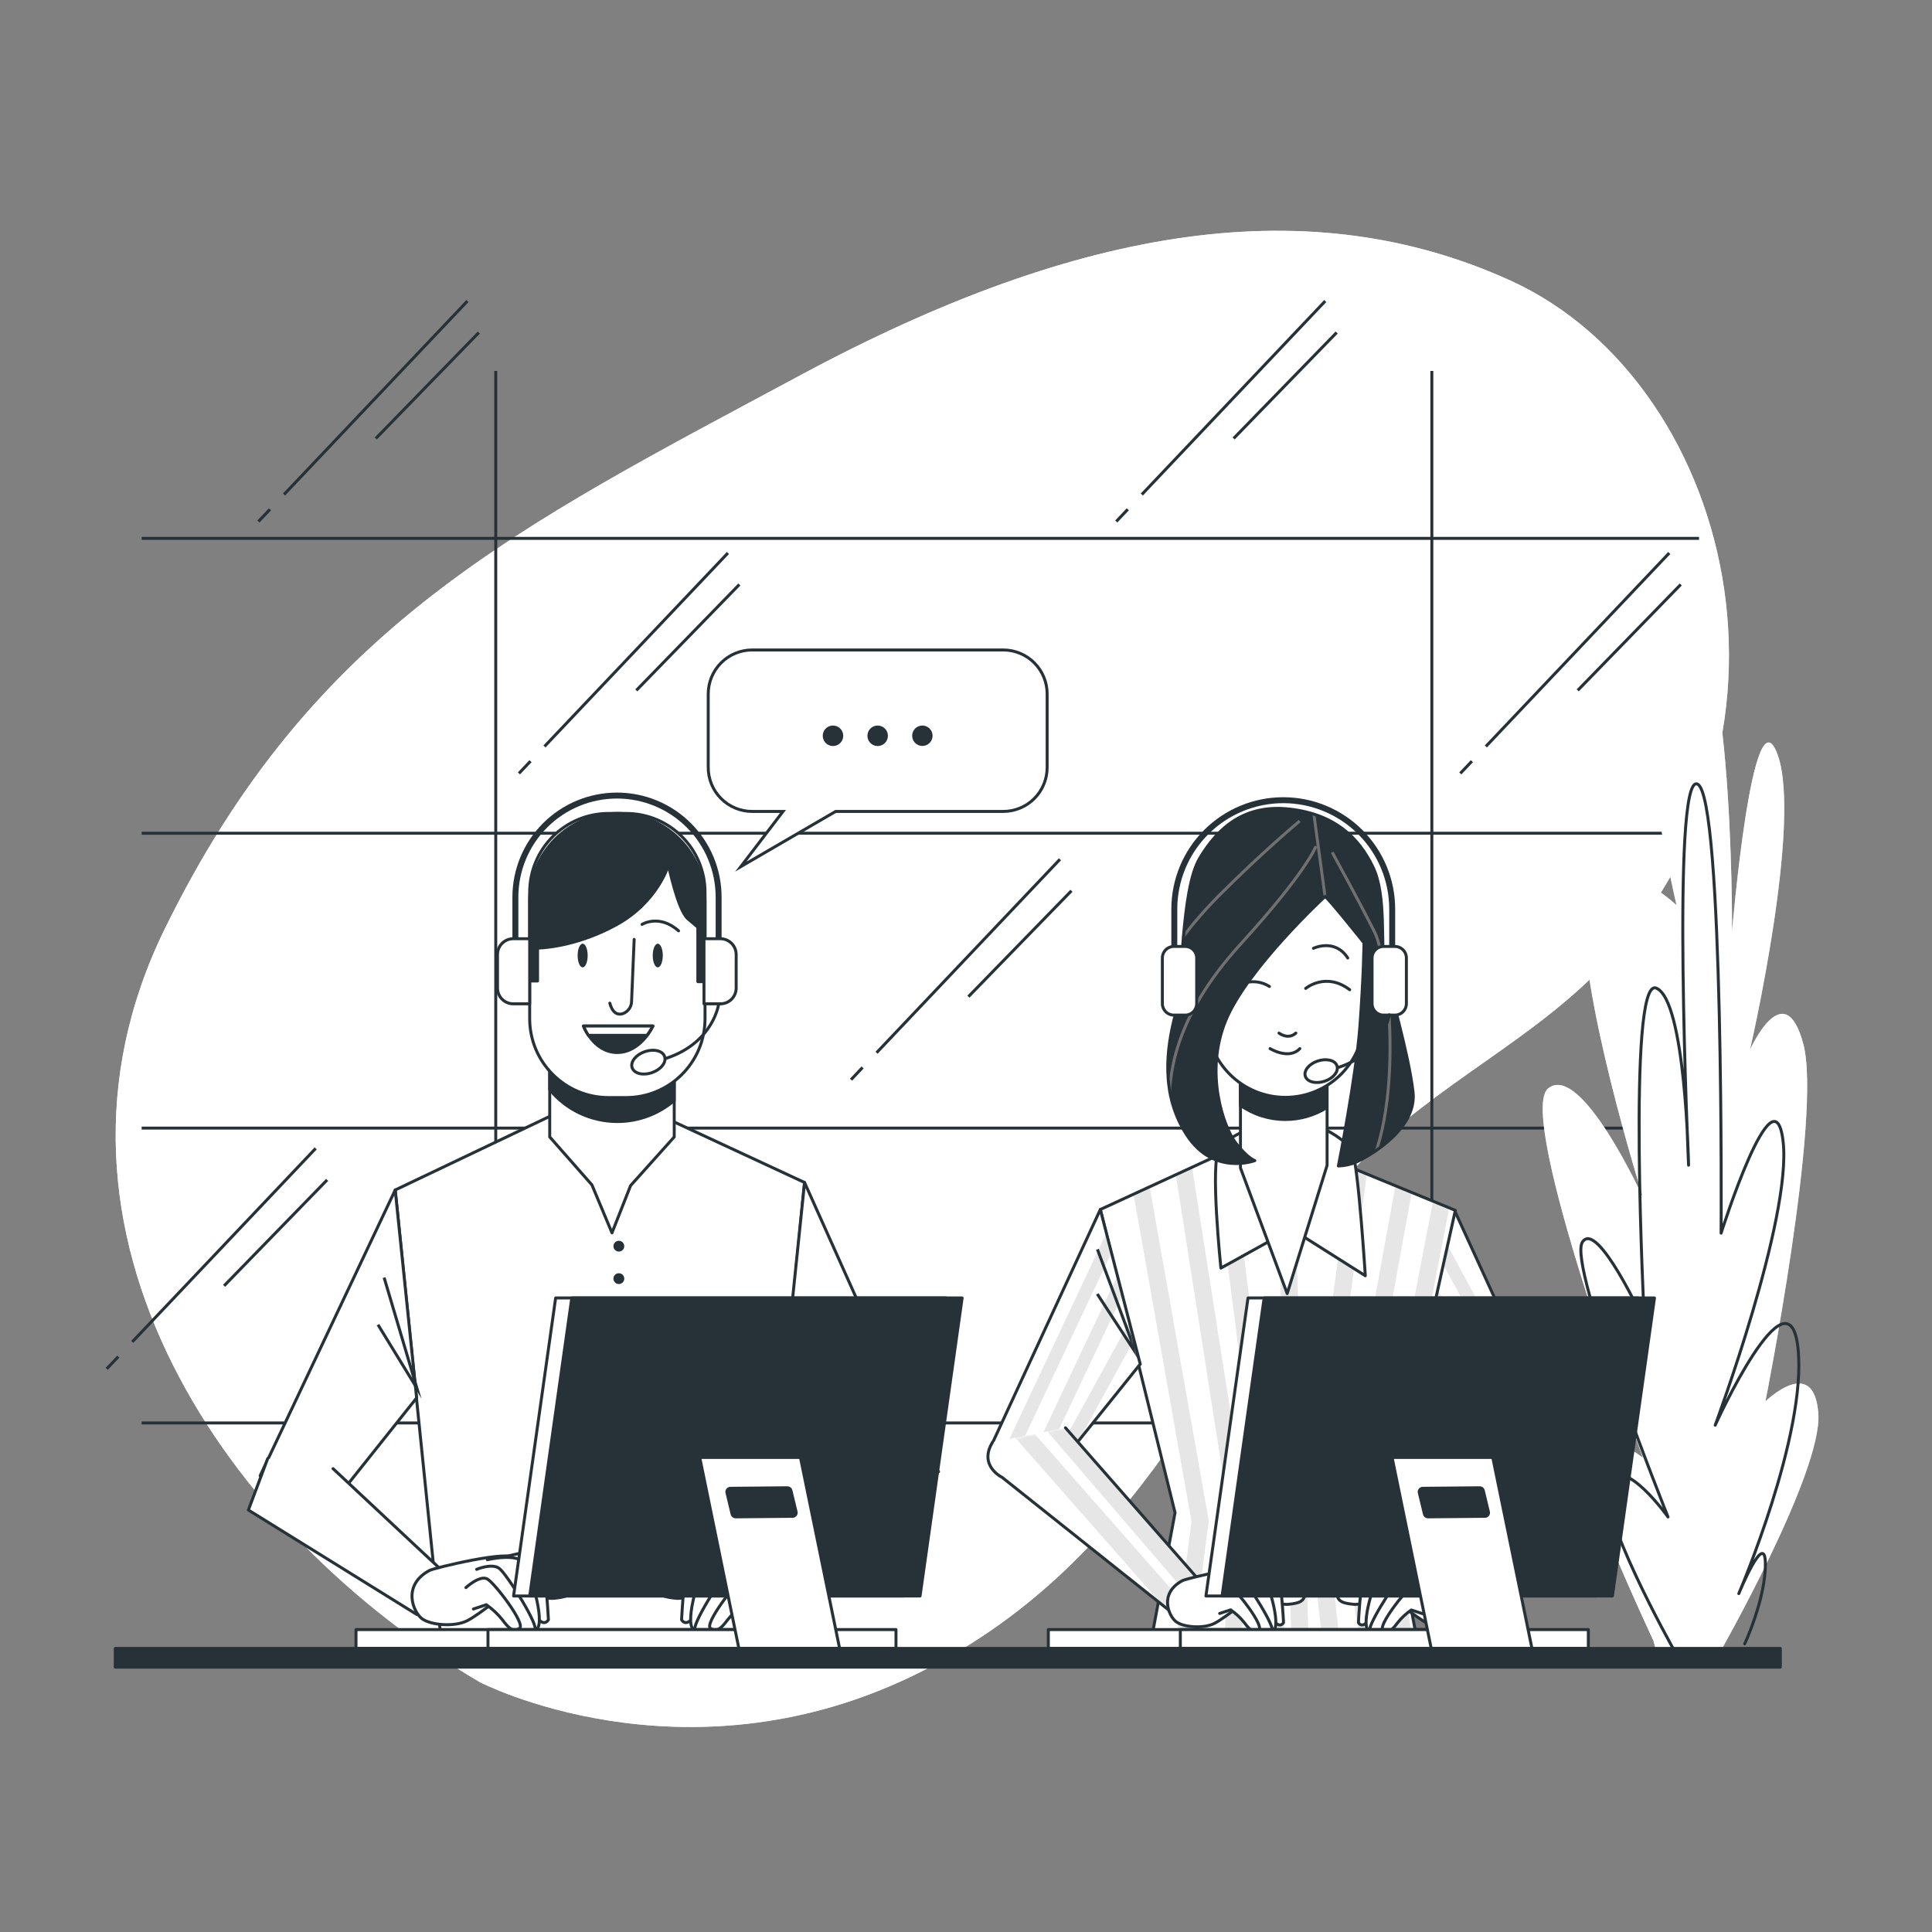 <svg xmlns="http://www.w3.org/2000/svg" width="650" height="650" viewBox="0 0 650 650" fill="none"><rect x="0" y="0" width="650" height="650" fill="#808080" stroke="none"/><path d="M161.395 565.916C161.395 565.916 229.19 601.159 306.67 564.005C384.15 526.851 409.37 454.805 449.514 400.751C470.574 372.424 505.024 356.642 531.31 332.826C615.342 256.659 585 129.324 508.144 94.38C441.571 64.129 364.676 74.971 269.399 126.178C174.122 177.385 105.469 210.444 55.445 312.494C5.421 414.544 77.103 516.529 161.395 565.916Z" fill="white"></path><path opacity="0.8" d="M161.395 565.916C161.395 565.916 229.19 601.159 306.67 564.005C384.15 526.851 409.37 454.805 449.514 400.751C470.574 372.424 505.024 356.642 531.31 332.826C615.342 256.659 585 129.324 508.144 94.38C441.571 64.129 364.676 74.971 269.399 126.178C174.122 177.385 105.469 210.444 55.445 312.494C5.421 414.544 77.103 516.529 161.395 565.916Z" fill="white"></path><path d="M47.658 478.738H571.623" stroke="#263238" stroke-miterlimit="10"></path><path d="M47.658 379.535H571.623" stroke="#263238" stroke-miterlimit="10"></path><path d="M47.658 280.332H571.623" stroke="#263238" stroke-miterlimit="10"></path><path d="M47.658 181.129H571.623" stroke="#263238" stroke-miterlimit="10"></path><path d="M166.79 124.8V478.972" stroke="#263238" stroke-miterlimit="10"></path><path d="M481.728 124.8V478.972" stroke="#263238" stroke-miterlimit="10"></path><path d="M178.49 256.087L174.59 260.195" stroke="#263238" stroke-miterlimit="10"></path><path d="M244.907 186.043L183.183 251.134" stroke="#263238" stroke-miterlimit="10"></path><path d="M248.755 196.638L214.084 232.271" stroke="#263238" stroke-miterlimit="10"></path><path d="M495.209 256.087L491.309 260.195" stroke="#263238" stroke-miterlimit="10"></path><path d="M561.613 186.043L499.902 251.134" stroke="#263238" stroke-miterlimit="10"></path><path d="M565.474 196.638L530.803 232.271" stroke="#263238" stroke-miterlimit="10"></path><path d="M39.806 456.417L35.906 460.525" stroke="#263238" stroke-miterlimit="10"></path><path d="M106.21 386.36L44.499 451.464" stroke="#263238" stroke-miterlimit="10"></path><path d="M110.071 396.955L75.387 432.601" stroke="#263238" stroke-miterlimit="10"></path><path d="M90.844 171.34L86.957 175.448" stroke="#263238" stroke-miterlimit="10"></path><path d="M157.261 101.283L95.55 166.374" stroke="#263238" stroke-miterlimit="10"></path><path d="M161.109 111.878L126.438 147.511" stroke="#263238" stroke-miterlimit="10"></path><path d="M379.444 171.34L375.557 175.448" stroke="#263238" stroke-miterlimit="10"></path><path d="M445.861 101.283L384.15 166.374" stroke="#263238" stroke-miterlimit="10"></path><path d="M449.709 111.878L415.038 147.511" stroke="#263238" stroke-miterlimit="10"></path><path d="M290.212 359.138L286.312 363.246" stroke="#263238" stroke-miterlimit="10"></path><path d="M356.616 289.094L294.905 354.185" stroke="#263238" stroke-miterlimit="10"></path><path d="M360.477 299.689L325.806 335.322" stroke="#263238" stroke-miterlimit="10"></path><path d="M556.296 552.045C556.296 552.045 524.108 483.457 531.102 481.481C538.096 479.505 552.76 490.425 552.76 490.425C552.76 490.425 509.73 375.115 520.871 366.171C532.012 357.227 552.812 403 552.812 403C552.812 403 530.595 332.371 533.208 305.5C535.821 278.629 564.044 304.512 564.044 304.512C564.044 304.512 541.437 208.091 562.432 203.112C583.427 198.133 582.725 313.443 582.725 313.443C582.725 313.443 589.615 230.932 598.026 253.799C606.437 276.666 588.757 353.197 588.757 353.197C588.757 353.197 600.288 327.353 606.697 351.208C613.106 375.063 593.957 471.484 593.957 471.484C593.957 471.484 610.233 455.585 611.754 475.462C613.275 495.339 578.058 556.972 578.058 556.972L558.129 559L556.296 552.045Z" fill="white"></path><path opacity="0.6" d="M556.296 552.045C556.296 552.045 524.108 483.457 531.102 481.481C538.096 479.505 552.76 490.425 552.76 490.425C552.76 490.425 509.73 375.115 520.871 366.171C532.012 357.227 552.812 403 552.812 403C552.812 403 530.595 332.371 533.208 305.5C535.821 278.629 564.044 304.512 564.044 304.512C564.044 304.512 541.437 208.091 562.432 203.112C583.427 198.133 582.725 313.443 582.725 313.443C582.725 313.443 589.615 230.932 598.026 253.799C606.437 276.666 588.757 353.197 588.757 353.197C588.757 353.197 600.288 327.353 606.697 351.208C613.106 375.063 593.957 471.484 593.957 471.484C593.957 471.484 610.233 455.585 611.754 475.462C613.275 495.339 578.058 556.972 578.058 556.972L558.129 559L556.296 552.045Z" fill="white"></path><path d="M563.173 555.1C563.173 555.1 536.341 507.39 541.307 498.433C546.273 489.476 561.184 510.367 561.184 510.367C561.184 510.367 527.384 425.867 532.363 417.924C537.342 409.981 553.241 444.769 553.241 444.769C553.241 444.769 547.274 328.471 557.206 332.436C567.138 336.401 568.1 392.015 568.1 392.015C568.1 392.015 562.146 259.818 571.09 263.796C580.034 267.774 579.046 414.882 579.046 414.882C579.046 414.882 596.934 358.215 599.911 384.059C602.888 409.903 577.057 479.492 577.057 479.492C577.057 479.492 601.9 424.814 604.929 453.7C607.958 482.586 585 536.146 585 536.146C585 536.146 593.944 514.28 593.944 526.201C593.944 538.122 586.989 553.046 586.989 553.046" stroke="#263238" stroke-linecap="round" stroke-linejoin="round"></path><path d="M489.346 407.212L525.551 486.226L502.775 492.648L475.917 459.212L489.346 407.212Z" fill="white"></path><mask id="mask0_35_532" style="mask-type:luminance" maskUnits="userSpaceOnUse" x="475" y="407" width="51" height="86"><path d="M489.346 407.212L525.551 486.226L502.775 492.648L475.917 459.212L489.346 407.212Z" fill="white"></path></mask><g mask="url(#mask0_35_532)"><g opacity="0.1"><path d="M482.807 432.51L481.273 438.477L511.342 490.23L515.658 489.021L482.807 432.51Z" fill="black"></path><path d="M502.944 492.609L507.286 491.387L479.31 446.056L477.815 451.867L502.944 492.609Z" fill="black"></path><path d="M486.525 418.119L484.939 424.281L519.467 487.942L523.731 486.733L486.525 418.119Z" fill="black"></path></g></g><path d="M489.346 407.212L525.551 486.226L502.775 492.648L475.917 459.212L489.346 407.212Z" stroke="#263238" stroke-linecap="round" stroke-linejoin="round"></path><path d="M417.339 385.203L370.188 406.926L395.33 508.937L387.322 551.85H476.775L467.922 505.219L489.632 407.212L440.193 386.919L417.339 385.203Z" fill="white"></path><mask id="mask1_35_532" style="mask-type:luminance" maskUnits="userSpaceOnUse" x="370" y="385" width="120" height="167"><path d="M417.339 385.203L370.188 406.926L395.33 508.937L387.322 551.85H476.775L467.922 505.219L489.632 407.212L440.193 386.919L417.339 385.203Z" fill="white"></path></mask><g mask="url(#mask1_35_532)"><g opacity="0.1"><path d="M417.768 551.85L419.575 511.212C419.594 511.022 419.594 510.83 419.575 510.64L401.05 392.717L395.59 395.226L413.79 511.251L411.983 551.85H417.768Z" fill="black"></path><path d="M428.61 501.488C428.61 501.488 428.61 501.384 428.61 501.332L413.92 386.776L408.421 389.376L422.851 502.047L426.569 551.915H432.367L428.61 501.488Z" fill="black"></path><path d="M401.414 551.85L406.614 512.187C406.659 511.894 406.659 511.596 406.614 511.303L386.789 399.308L381.368 401.804L400.868 511.875L395.668 551.85H401.414Z" fill="black"></path><path d="M487.578 406.367L482.131 404.131L462.254 506.922C462.195 507.257 462.195 507.601 462.254 507.936L469.404 551.85H475.267L468 507.52L468.169 506.675L467.883 505.219L472.238 485.602L487.578 406.367Z" fill="black"></path><path d="M435.474 396.877L429.702 397.046L434.499 551.85H440.271L435.474 396.877Z" fill="black"></path><path d="M455.741 506.766L474.942 401.18L469.482 398.931L449.982 506.233C449.917 506.564 449.917 506.904 449.982 507.234L457.6 551.85H463.463L455.741 506.766Z" fill="black"></path><path d="M445.25 503.178L459.849 394.979L454.324 392.717L439.478 502.762C439.446 502.995 439.446 503.231 439.478 503.464L444.86 551.85H450.671L445.25 503.178Z" fill="black"></path></g></g><path d="M417.339 385.203L370.188 406.926L395.33 508.937L387.322 551.85H476.775L467.922 505.219L489.632 407.212L440.193 386.919L417.339 385.203Z" stroke="#263238" stroke-linecap="round" stroke-linejoin="round"></path><path d="M370.188 406.926L333.047 487.357L356.759 492.362L383.617 458.926L370.188 406.926Z" fill="white"></path><mask id="mask2_35_532" style="mask-type:luminance" maskUnits="userSpaceOnUse" x="333" y="406" width="51" height="87"><path d="M370.188 406.926L333.047 487.357L356.759 492.362L383.617 458.926L370.188 406.926Z" fill="white"></path></mask><g mask="url(#mask2_35_532)"><g opacity="0.1"><path d="M379.951 444.73L354.081 491.803L356.759 492.362L362.947 484.653L381.524 450.853L379.951 444.73Z" fill="black"></path><path d="M377.624 435.734L375.934 429.182L347.061 490.321L351.416 491.244L377.624 435.734Z" fill="black"></path><path d="M337.636 488.319L341.991 489.242L373.932 421.421L372.229 414.843L337.636 488.319Z" fill="black"></path></g><path d="M369.213 420.316L382.317 455.481L369.161 435.344" stroke="#263238" stroke-miterlimit="10"></path></g><path d="M370.188 406.926L333.047 487.357L356.759 492.362L383.617 458.926L370.188 406.926Z" stroke="#263238" stroke-linecap="round" stroke-linejoin="round"></path><path d="M358.462 480.363L405.327 533.806L396.227 544.089L337.168 497.055C337.168 497.055 329.069 493.155 333.931 485.225" fill="white"></path><mask id="mask3_35_532" style="mask-type:luminance" maskUnits="userSpaceOnUse" x="332" y="480" width="74" height="65"><path d="M358.462 480.363L405.327 533.806L396.227 544.089L337.168 497.055C337.168 497.055 329.069 493.155 333.931 485.225" fill="white"></path></mask><g mask="url(#mask3_35_532)"><g opacity="0.1"><path d="M400.413 537.524L404.807 533.767L381.173 506.259L358.462 480.363L352.352 481.572L400.413 537.524Z" fill="black"></path><path d="M391.053 539.994L394.966 543.114L398.645 539.877L348.101 482.417L341.549 483.704L391.053 539.994Z" fill="black"></path></g></g><path d="M358.462 480.363L405.327 533.806L396.227 544.089L337.168 497.055C337.168 497.055 329.069 493.155 333.931 485.225" stroke="#263238" stroke-linecap="round" stroke-linejoin="round"></path><path d="M397.8 531.791C399.1 531.063 421.707 525.655 422.019 528.424C422.331 531.193 429.065 534.248 432.133 534.248C435.201 534.248 438.269 531.791 438.88 535.47C439.491 539.149 436.124 539.461 433.368 539.76C430.612 540.059 421.096 537.004 421.096 537.004C421.096 537.004 412.204 544.362 408.525 546.195C404.846 548.028 398.125 547.495 395.655 545.584C393.185 543.673 389.844 536.081 397.8 531.791Z" fill="white" stroke="#263238" stroke-linecap="round" stroke-linejoin="round"></path><path d="M418.665 528.112C418.665 528.112 427.245 525.655 429.065 526.578C430.885 527.501 431.834 545.896 431.834 545.896C431.834 545.896 430.911 547.729 429.065 545.896C427.219 544.063 421.096 530.296 421.096 530.296" fill="white"></path><path d="M418.665 528.112C418.665 528.112 427.245 525.655 429.065 526.578C430.885 527.501 431.834 545.896 431.834 545.896C431.834 545.896 430.911 547.729 429.065 545.896C427.219 544.063 421.096 530.296 421.096 530.296" stroke="#263238" stroke-linecap="round" stroke-linejoin="round"></path><path d="M414.362 528.723C414.362 528.723 423.254 526.578 425.1 529.945C426.946 533.312 431.535 548.34 427.856 548.964C424.177 549.588 422.955 544.661 422.955 544.661L417.131 533.936L413.14 533.325" fill="white"></path><path d="M414.362 528.723C414.362 528.723 423.254 526.578 425.1 529.945C426.946 533.312 431.535 548.34 427.856 548.964C424.177 549.588 422.955 544.661 422.955 544.661L417.131 533.936L413.14 533.325" stroke="#263238" stroke-linecap="round" stroke-linejoin="round"></path><path d="M411.307 531.479C411.307 531.479 415.597 529.646 417.742 531.18C419.887 532.714 429.702 548.34 427.856 548.964C426.01 549.588 421.72 549.263 421.109 548.041C420.498 546.819 412.529 536.341 412.529 536.341" fill="white"></path><path d="M411.307 531.479C411.307 531.479 415.597 529.646 417.742 531.18C419.887 532.714 429.702 548.34 427.856 548.964C426.01 549.588 421.72 549.263 421.109 548.041C420.498 546.819 412.529 536.341 412.529 536.341" stroke="#263238" stroke-linecap="round" stroke-linejoin="round"></path><path d="M408.2 536.692C408.2 536.692 412.178 533.013 414.323 534.248C416.468 535.483 425.36 547.118 423.527 548.34C421.694 549.562 420.459 548.34 418.626 545.896C417.311 544.248 415.761 542.802 414.024 541.606L410.345 542.828" fill="white"></path><path d="M408.2 536.692C408.2 536.692 412.178 533.013 414.323 534.248C416.468 535.483 425.36 547.118 423.527 548.34C421.694 549.562 420.459 548.34 418.626 545.896C417.311 544.248 415.761 542.802 414.024 541.606L410.345 542.828" stroke="#263238" stroke-linecap="round" stroke-linejoin="round"></path><path d="M498.784 482.079L483.184 535.158L494.468 543.036L519.961 502.06C519.961 502.06 530.439 490.23 523.861 483.574" fill="white"></path><mask id="mask4_35_532" style="mask-type:luminance" maskUnits="userSpaceOnUse" x="483" y="482" width="44" height="62"><path d="M498.784 482.079L483.184 535.158L494.468 543.036L519.961 502.06C519.961 502.06 530.439 490.23 523.861 483.574" fill="white"></path></mask><g mask="url(#mask4_35_532)"><g opacity="0.1"><path d="M494.819 542.399L495.014 542.074L516.607 483.145L510.575 482.781L489.71 539.747L492.05 541.372L494.819 542.399Z" fill="black"></path><path d="M483.21 535.197L488.111 538.629L508.261 482.807L507.702 482.612L502.307 482.287L483.21 535.197Z" fill="black"></path><path d="M525.642 486.681C525.297 485.507 524.662 484.439 523.796 483.574L520.702 483.392L504.4 527.059L519.896 502.125L525.642 486.681Z" fill="black"></path></g></g><path d="M498.784 482.079L483.184 535.158L494.468 543.036L519.961 502.06C519.961 502.06 530.439 490.23 523.861 483.574" stroke="#263238" stroke-linecap="round" stroke-linejoin="round"></path><path d="M491.036 531.791C489.736 531.063 467.116 525.655 466.817 528.424C466.518 531.193 459.758 534.248 456.703 534.248C453.648 534.248 450.567 531.791 449.956 535.47C449.345 539.149 452.712 539.461 455.468 539.76C458.224 540.059 467.74 537.004 467.74 537.004C467.74 537.004 476.632 544.362 480.311 546.195C483.99 548.028 490.711 547.495 493.181 545.584C495.651 543.673 499.005 536.081 491.036 531.791Z" fill="white" stroke="#263238" stroke-linecap="round" stroke-linejoin="round"></path><path d="M470.184 528.112C470.184 528.112 461.604 525.655 459.784 526.578C457.964 527.501 457.028 545.896 457.028 545.896C457.028 545.896 457.951 547.729 459.784 545.896C461.617 544.063 467.766 530.296 467.766 530.296" fill="white"></path><path d="M470.184 528.112C470.184 528.112 461.604 525.655 459.784 526.578C457.964 527.501 457.028 545.896 457.028 545.896C457.028 545.896 457.951 547.729 459.784 545.896C461.617 544.063 467.766 530.296 467.766 530.296" stroke="#263238" stroke-linecap="round" stroke-linejoin="round"></path><path d="M474.5 528.723C474.5 528.723 465.621 526.578 463.775 529.945C461.929 533.312 457.275 548.34 461.019 548.964C464.763 549.588 465.92 544.661 465.92 544.661L471.744 533.936L475.735 533.325" fill="white"></path><path d="M474.5 528.723C474.5 528.723 465.621 526.578 463.775 529.945C461.929 533.312 457.275 548.34 461.019 548.964C464.763 549.588 465.92 544.661 465.92 544.661L471.744 533.936L475.735 533.325" stroke="#263238" stroke-linecap="round" stroke-linejoin="round"></path><path d="M477.542 531.479C477.542 531.479 473.252 529.646 471.107 531.18C468.962 532.714 459.147 548.34 460.993 548.964C462.839 549.588 467.116 549.263 467.74 548.041C468.364 546.819 476.32 536.341 476.32 536.341" fill="white"></path><path d="M477.542 531.479C477.542 531.479 473.252 529.646 471.107 531.18C468.962 532.714 459.147 548.34 460.993 548.964C462.839 549.588 467.116 549.263 467.74 548.041C468.364 546.819 476.32 536.341 476.32 536.341" stroke="#263238" stroke-linecap="round" stroke-linejoin="round"></path><path d="M480.61 536.692C480.61 536.692 476.632 533 474.5 534.3C472.368 535.6 463.463 547.17 465.309 548.392C467.155 549.614 468.377 548.392 470.21 545.948C471.525 544.3 473.075 542.854 474.812 541.658L478.491 542.88" fill="white"></path><path d="M480.61 536.692C480.61 536.692 476.632 533 474.5 534.3C472.368 535.6 463.463 547.17 465.309 548.392C467.155 549.614 468.377 548.392 470.21 545.948C471.525 544.3 473.075 542.854 474.812 541.658L478.491 542.88" stroke="#263238" stroke-linecap="round" stroke-linejoin="round"></path><path d="M420.758 379.769C420.758 379.769 413.335 382.057 410.189 386.633C407.043 391.209 410.761 426.634 410.761 426.634L434.486 413.491L459.342 429.208C459.342 429.208 457.054 392.925 455.052 387.777C453.05 382.629 440.479 376.636 436.189 377.208C431.899 377.78 420.758 379.769 420.758 379.769Z" fill="white" stroke="#263238" stroke-linecap="round" stroke-linejoin="round"></path><path d="M417.339 360.061V392.925L433.056 435.214L446.485 392.067V359.775L417.339 360.061Z" fill="white" stroke="#263238" stroke-linecap="round" stroke-linejoin="round"></path><path d="M417.3 371.865C421.736 374.978 427.026 376.644 432.445 376.636C437.399 376.64 442.253 375.243 446.446 372.606V359.775L417.3 360.1V371.865Z" fill="#263238" stroke="#263238" stroke-linecap="round" stroke-linejoin="round"></path><path d="M432.484 369.2C425.463 369.2 418.73 366.412 413.764 361.449C408.798 356.485 406.007 349.753 406.003 342.732L401.336 305.5C401.336 297.225 404.623 289.289 410.474 283.438C416.326 277.587 424.261 274.3 432.536 274.3C440.811 274.3 448.747 277.587 454.598 283.438C460.449 289.289 463.736 297.225 463.736 305.5L458.9 342.68C458.907 346.156 458.229 349.599 456.905 352.813C455.582 356.027 453.638 358.948 451.185 361.411C448.732 363.874 445.818 365.829 442.609 367.165C439.4 368.502 435.96 369.193 432.484 369.2Z" fill="white" stroke="#263238" stroke-linecap="round" stroke-linejoin="round"></path><path d="M439.283 332.54C439.283 332.54 446.03 326.885 454.09 332.982" stroke="#263238" stroke-linecap="round" stroke-linejoin="round"></path><path d="M427.089 331.89C425.085 330.614 422.699 330.076 420.342 330.369" stroke="#263238" stroke-linecap="round" stroke-linejoin="round"></path><path d="M441.896 319.046C441.896 319.046 449.085 315.562 453.44 322.309" stroke="#263238" stroke-linecap="round" stroke-linejoin="round"></path><path d="M430.3 347.568C430.3 347.568 433.355 349.96 435.968 347.568" stroke="#263238" stroke-linecap="round" stroke-linejoin="round"></path><path d="M427.31 352.794C427.31 352.794 433.628 356.694 437.32 352.794" stroke="#263238" stroke-linecap="round" stroke-linejoin="round"></path><path d="M445.796 301.6C445.796 301.6 419.692 325.702 412.412 343.265C405.132 360.828 411.658 379.171 415.675 384.449C419.692 389.727 422.175 390.468 422.175 390.468C422.175 390.468 408.369 395.746 399.334 381.94C390.299 368.134 392.548 352.56 395.317 341.77C398.086 330.98 397.319 299.338 403.598 288.795C409.877 278.252 418.912 270.465 433.979 272.22C449.046 273.975 457.067 281.762 461.838 291.551C466.609 301.34 464.347 317.915 465.855 325.195C467.363 332.475 473.889 354.315 475.397 367.367C476.905 380.419 459.108 389.714 456.3 390.975C454.392 391.778 452.351 392.218 450.281 392.275C450.281 392.275 456.3 362.154 457.561 344.825C458.822 327.496 458.9 317.2 458.9 317.2C458.9 317.2 447.057 302.354 445.796 301.6Z" fill="#263238"></path><mask id="mask5_35_532" style="mask-type:luminance" maskUnits="userSpaceOnUse" x="392" y="271" width="84" height="122"><path d="M445.796 301.6C445.796 301.6 419.692 325.702 412.412 343.265C405.132 360.828 411.658 379.171 415.675 384.449C419.692 389.727 422.175 390.468 422.175 390.468C422.175 390.468 408.369 395.746 399.334 381.94C390.299 368.134 392.548 352.56 395.317 341.77C398.086 330.98 397.319 299.338 403.598 288.795C409.877 278.252 418.912 270.465 433.979 272.22C449.046 273.975 457.067 281.762 461.838 291.551C466.609 301.34 464.347 317.915 465.855 325.195C467.363 332.475 473.889 354.315 475.397 367.367C476.905 380.419 459.108 389.714 456.3 390.975C454.392 391.778 452.351 392.218 450.281 392.275C450.281 392.275 456.3 362.154 457.561 344.825C458.822 327.496 458.9 317.2 458.9 317.2C458.9 317.2 447.057 302.354 445.796 301.6Z" fill="white"></path></mask><g mask="url(#mask5_35_532)"><path d="M442.741 284.7C442.741 284.7 439.66 293.189 417.495 317.512C395.33 341.835 389.311 365.04 396.045 387.712" stroke="#707070" stroke-miterlimit="10"></path><path d="M437.268 276.224C437.268 276.224 425.074 286.325 409.968 301.457C400.684 310.824 392.755 321.444 386.412 333.008" stroke="#707070" stroke-miterlimit="10"></path><path d="M448.201 286.741C448.201 286.741 457.457 303.563 462.501 313.664C467.545 323.765 473.447 380.536 455.78 400.764" stroke="#707070" stroke-miterlimit="10"></path><path d="M441.896 272.857L445.796 301.6" stroke="#707070" stroke-miterlimit="10"></path></g><path d="M445.796 301.6C445.796 301.6 419.692 325.702 412.412 343.265C405.132 360.828 411.658 379.171 415.675 384.449C419.692 389.727 422.175 390.468 422.175 390.468C422.175 390.468 408.369 395.746 399.334 381.94C390.299 368.134 392.548 352.56 395.317 341.77C398.086 330.98 397.319 299.338 403.598 288.795C409.877 278.252 418.912 270.465 433.979 272.22C449.046 273.975 457.067 281.762 461.838 291.551C466.609 301.34 464.347 317.915 465.855 325.195C467.363 332.475 473.889 354.315 475.397 367.367C476.905 380.419 459.108 389.714 456.3 390.975C454.392 391.778 452.351 392.218 450.281 392.275C450.281 392.275 456.3 362.154 457.561 344.825C458.822 327.496 458.9 317.2 458.9 317.2C458.9 317.2 447.057 302.354 445.796 301.6Z" stroke="#263238" stroke-linecap="round" stroke-linejoin="round"></path><path d="M398.762 318.422H394.914C392.789 318.422 391.066 320.145 391.066 322.27V337.675C391.066 339.8 392.789 341.523 394.914 341.523H398.762C400.887 341.523 402.61 339.8 402.61 337.675V322.27C402.61 320.145 400.887 318.422 398.762 318.422Z" fill="white" stroke="#263238" stroke-linecap="round" stroke-linejoin="round"></path><path d="M469.313 318.422H465.465C463.34 318.422 461.617 320.145 461.617 322.27V337.675C461.617 339.8 463.34 341.523 465.465 341.523H469.313C471.438 341.523 473.161 339.8 473.161 337.675V322.27C473.161 320.145 471.438 318.422 469.313 318.422Z" fill="white" stroke="#263238" stroke-linecap="round" stroke-linejoin="round"></path><path d="M468.39 318.422V305.864C468.39 296.145 464.529 286.823 457.656 279.951C450.784 273.078 441.462 269.217 431.743 269.217C422.022 269.217 412.7 273.078 405.825 279.95C398.95 286.822 395.086 296.143 395.083 305.864V318.422" stroke="#263238" stroke-width="2" stroke-linejoin="round"></path><path d="M467.389 341.406C467.389 341.406 465.764 353.977 450.385 359.099" stroke="#263238" stroke-linecap="round" stroke-linejoin="round"></path><path d="M449.8 358.553C450.45 360.438 448.617 362.778 445.692 363.753C442.767 364.728 439.894 364.065 439.192 362.18C438.49 360.295 440.375 357.955 443.287 356.98C446.199 356.005 449.189 356.668 449.8 358.553Z" stroke="#263238" stroke-linecap="round" stroke-linejoin="round"></path><path d="M186.68 374.764L132.964 400.361L148.46 552.162H255.541L270.686 397.839L220.207 374.4L186.68 374.764Z" fill="white" stroke="#263238" stroke-linecap="round" stroke-linejoin="round"></path><path d="M208.208 421.083C209.213 421.083 210.028 420.268 210.028 419.263C210.028 418.258 209.213 417.443 208.208 417.443C207.203 417.443 206.388 418.258 206.388 419.263C206.388 420.268 207.203 421.083 208.208 421.083Z" fill="#263238"></path><path d="M210.028 430.183C210.028 430.543 209.921 430.895 209.721 431.194C209.521 431.493 209.237 431.727 208.904 431.864C208.572 432.002 208.206 432.038 207.853 431.968C207.5 431.898 207.176 431.725 206.921 431.47C206.666 431.215 206.493 430.891 206.423 430.538C206.353 430.185 206.389 429.819 206.526 429.487C206.664 429.154 206.898 428.87 207.197 428.67C207.496 428.47 207.848 428.363 208.208 428.363C208.691 428.363 209.154 428.555 209.495 428.896C209.836 429.237 210.028 429.7 210.028 430.183Z" fill="#263238"></path><path d="M226.837 382.512L212.16 398.879L205.894 414.778L199.147 398.645L184.951 382.512V353.86H226.837V382.512Z" fill="white" stroke="#263238" stroke-linecap="round" stroke-linejoin="round"></path><path d="M184.951 366.6C187.714 369.959 191.187 372.663 195.121 374.517C199.055 376.372 203.352 377.331 207.701 377.325C214.72 377.334 221.51 374.824 226.837 370.253V353.86H184.951V366.6Z" fill="#263238" stroke="#263238" stroke-linecap="round" stroke-linejoin="round"></path><path d="M210.652 273.676H204.75C190.089 273.676 178.204 285.561 178.204 300.222V342.719C178.204 357.38 190.089 369.265 204.75 369.265H210.652C225.313 369.265 237.198 357.38 237.198 342.719V300.222C237.198 285.561 225.313 273.676 210.652 273.676Z" fill="white" stroke="#263238" stroke-linecap="round" stroke-linejoin="round"></path><path d="M213.356 316.056L212.485 336.947C212.468 337.852 212.173 338.73 211.641 339.463C211.108 340.195 210.364 340.746 209.508 341.042C207.935 341.523 206.141 341.042 205.166 337.493" stroke="#263238" stroke-linecap="round" stroke-linejoin="round"></path><path d="M196.3 345.189H219.7C219.7 345.189 215.605 354.107 207.662 354.107C199.719 354.107 196.3 345.189 196.3 345.189Z" fill="#263238" stroke="#263238" stroke-linecap="round" stroke-linejoin="round"></path><path d="M197.964 348.322H217.672C218.421 347.343 219.074 346.293 219.622 345.189H196.3C196.744 346.288 197.302 347.338 197.964 348.322Z" fill="white" stroke="#263238" stroke-linecap="round" stroke-linejoin="round"></path><path d="M196.027 325.455C196.96 325.455 197.717 323.674 197.717 321.477C197.717 319.28 196.96 317.499 196.027 317.499C195.094 317.499 194.337 319.28 194.337 321.477C194.337 323.674 195.094 325.455 196.027 325.455Z" fill="#263238"></path><path d="M221.299 325.455C222.232 325.455 222.989 323.674 222.989 321.477C222.989 319.28 222.232 317.499 221.299 317.499C220.366 317.499 219.609 319.28 219.609 321.477C219.609 323.674 220.366 325.455 221.299 325.455Z" fill="#263238"></path><path d="M216.008 310.999C216.008 310.999 221.78 307.385 228.293 313.17" stroke="#263238" stroke-linecap="round" stroke-linejoin="round"></path><path d="M207.701 273.676C199.878 273.676 192.375 276.784 186.843 282.315C181.312 287.847 178.204 295.35 178.204 303.173V330.044H178.451H180.856V318.968C180.856 318.968 192.894 318.968 207.103 311.272C221.312 303.576 224.9 291.018 224.9 291.018C224.9 291.018 228.033 306.189 231.4 309.075L234.78 311.961V330.265H237.185V303.173C237.185 295.352 234.079 287.851 228.55 282.32C223.021 276.789 215.522 273.679 207.701 273.676Z" fill="#263238" stroke="#263238" stroke-linecap="round" stroke-linejoin="round"></path><path d="M172.679 315.822H178.204V337.727H172.679C171.272 337.727 169.923 337.168 168.929 336.174C167.934 335.179 167.375 333.83 167.375 332.423V321.1C167.382 319.698 167.944 318.355 168.938 317.366C169.932 316.377 171.277 315.822 172.679 315.822Z" fill="white" stroke="#263238" stroke-linecap="round" stroke-linejoin="round"></path><path d="M242.372 337.727H236.847V315.822H242.372C243.069 315.822 243.758 315.959 244.402 316.226C245.045 316.492 245.63 316.883 246.123 317.375C246.615 317.868 247.006 318.453 247.272 319.096C247.539 319.74 247.676 320.429 247.676 321.126V332.449C247.669 333.851 247.107 335.194 246.113 336.183C245.119 337.172 243.774 337.727 242.372 337.727Z" fill="white" stroke="#263238" stroke-linecap="round" stroke-linejoin="round"></path><path d="M173.394 315.822V301.847C173.394 292.779 176.996 284.083 183.408 277.671C189.82 271.259 198.516 267.657 207.584 267.657C216.651 267.66 225.345 271.264 231.756 277.675C238.167 284.086 241.771 292.78 241.774 301.847V315.822" stroke="#263238" stroke-width="2" stroke-linejoin="round"></path><path d="M241.8 337.727C241.8 337.727 240.11 350.727 224.224 356.031" stroke="#263238" stroke-linecap="round" stroke-linejoin="round"></path><path d="M223.6 355.459C224.276 357.409 222.378 359.827 219.362 360.88C216.346 361.933 213.356 361.192 212.68 359.242C212.004 357.292 213.902 354.874 216.918 353.821C219.934 352.768 222.963 353.509 223.6 355.459Z" stroke="#263238" stroke-linecap="round" stroke-linejoin="round"></path><path d="M132.964 400.361L87.529 496.496L106.275 512.85L140.166 470.314L132.964 400.361Z" fill="white" stroke="#263238" stroke-linecap="round" stroke-linejoin="round"></path><path d="M129.233 429.832L140.27 467.064L127.166 445.679" stroke="#263238" stroke-miterlimit="10"></path><path d="M270.686 397.839L313.95 494.468L287.274 506.012L263.471 467.792L270.686 397.839Z" fill="white" stroke="#263238" stroke-linecap="round" stroke-linejoin="round"></path><path d="M112.047 494.104L150.982 530.517L140.166 543.14L83.564 508.027L90.064 490.724" fill="white"></path><path d="M112.047 494.104L150.982 530.517L140.166 543.14L83.564 508.027L90.064 490.724" stroke="#263238" stroke-linecap="round" stroke-linejoin="round"></path><path d="M144.495 528.359C146.081 527.501 172.614 521.144 172.978 524.394C173.342 527.644 181.272 531.245 184.873 531.245C188.474 531.245 192.088 528.359 192.803 532.688C193.518 537.017 189.566 537.368 186.303 537.732C183.04 538.096 171.886 534.482 171.886 534.482C171.886 534.482 161.486 543.14 157.105 545.311C152.724 547.482 144.846 546.741 141.96 544.583C139.074 542.425 135.122 533.403 144.495 528.359Z" fill="white" stroke="#263238" stroke-linecap="round" stroke-linejoin="round"></path><path d="M169 524.03C169 524.03 179.101 521.144 181.259 522.236C183.417 523.328 184.509 544.947 184.509 544.947C184.509 544.947 183.417 547.105 181.259 544.947C179.101 542.789 171.899 526.5 171.899 526.5" fill="white"></path><path d="M169 524.03C169 524.03 179.101 521.144 181.259 522.236C183.417 523.328 184.509 544.947 184.509 544.947C184.509 544.947 183.417 547.105 181.259 544.947C179.101 542.789 171.899 526.5 171.899 526.5" stroke="#263238" stroke-linecap="round" stroke-linejoin="round"></path><path d="M163.969 524.758C163.969 524.758 174.369 522.236 176.579 526.201C178.789 530.166 184.158 547.833 179.829 548.548C175.5 549.263 174.057 543.504 174.057 543.504L167.206 530.881L162.526 530.166" fill="white"></path><path d="M163.969 524.758C163.969 524.758 174.369 522.236 176.579 526.201C178.789 530.166 184.158 547.833 179.829 548.548C175.5 549.263 174.057 543.504 174.057 543.504L167.206 530.881L162.526 530.166" stroke="#263238" stroke-linecap="round" stroke-linejoin="round"></path><path d="M160.355 527.995C160.355 527.995 165.412 525.837 167.934 527.644C170.456 529.451 182 547.833 179.829 548.6C177.658 549.367 172.614 548.964 171.899 547.521C171.184 546.078 161.798 533.819 161.798 533.819" fill="white"></path><path d="M160.355 527.995C160.355 527.995 165.412 525.837 167.934 527.644C170.456 529.451 182 547.833 179.829 548.6C177.658 549.367 172.614 548.964 171.899 547.521C171.184 546.078 161.798 533.819 161.798 533.819" stroke="#263238" stroke-linecap="round" stroke-linejoin="round"></path><path d="M156.754 534.131C156.754 534.131 161.447 529.802 163.969 531.245C166.491 532.688 176.969 546.39 174.785 547.833C172.601 549.276 171.171 547.833 169.013 544.947C167.468 543.005 165.646 541.301 163.605 539.89L159.276 541.333" fill="white"></path><path d="M156.754 534.131C156.754 534.131 161.447 529.802 163.969 531.245C166.491 532.688 176.969 546.39 174.785 547.833C172.601 549.276 171.171 547.833 169.013 544.947C167.468 543.005 165.646 541.301 163.605 539.89L159.276 541.333" stroke="#263238" stroke-linecap="round" stroke-linejoin="round"></path><path d="M280.735 484.9L257.907 533.078L272.597 540.839L315.77 495.092L303.381 481.377" fill="white"></path><path d="M280.735 484.9L257.907 533.078L272.597 540.839L315.77 495.092L303.381 481.377" stroke="#263238" stroke-linecap="round" stroke-linejoin="round"></path><path d="M269.334 528.359C267.748 527.501 241.202 521.144 240.851 524.394C240.5 527.644 232.557 531.245 228.943 531.245C225.329 531.245 221.741 528.359 221.013 532.688C220.285 537.017 224.263 537.368 227.513 537.732C230.763 538.096 241.93 534.482 241.93 534.482C241.93 534.482 252.33 543.14 256.711 545.311C261.092 547.482 268.97 546.741 271.856 544.583C274.742 542.425 278.707 533.403 269.334 528.359Z" fill="white" stroke="#263238" stroke-linecap="round" stroke-linejoin="round"></path><path d="M244.816 524.03C244.816 524.03 234.715 521.144 232.557 522.236C230.399 523.328 229.307 544.947 229.307 544.947C229.307 544.947 230.386 547.105 232.557 544.947C234.728 542.789 241.93 526.5 241.93 526.5" fill="white"></path><path d="M244.816 524.03C244.816 524.03 234.715 521.144 232.557 522.236C230.399 523.328 229.307 544.947 229.307 544.947C229.307 544.947 230.386 547.105 232.557 544.947C234.728 542.789 241.93 526.5 241.93 526.5" stroke="#263238" stroke-linecap="round" stroke-linejoin="round"></path><path d="M249.86 524.758C249.86 524.758 239.46 522.236 237.237 526.201C235.014 530.166 229.671 547.833 234 548.6C238.329 549.367 239.759 543.556 239.759 543.556L246.61 530.933L251.303 530.218" fill="white"></path><path d="M249.86 524.758C249.86 524.758 239.46 522.236 237.237 526.201C235.014 530.166 229.671 547.833 234 548.6C238.329 549.367 239.759 543.556 239.759 543.556L246.61 530.933L251.303 530.218" stroke="#263238" stroke-linecap="round" stroke-linejoin="round"></path><path d="M253.5 527.995C253.5 527.995 248.456 525.837 245.934 527.644C243.412 529.451 231.829 547.833 234 548.6C236.171 549.367 241.202 548.964 241.93 547.521C242.658 546.078 252.018 533.819 252.018 533.819" fill="white"></path><path d="M253.5 527.995C253.5 527.995 248.456 525.837 245.934 527.644C243.412 529.451 231.829 547.833 234 548.6C236.171 549.367 241.202 548.964 241.93 547.521C242.658 546.078 252.018 533.819 252.018 533.819" stroke="#263238" stroke-linecap="round" stroke-linejoin="round"></path><path d="M257.075 534.131C257.075 534.131 252.382 529.802 249.86 531.245C247.338 532.688 236.86 546.39 239.044 547.833C241.228 549.276 242.645 547.833 244.816 544.947C246.36 543.005 248.183 541.301 250.224 539.89L254.553 541.333" fill="white"></path><path d="M257.075 534.131C257.075 534.131 252.382 529.802 249.86 531.245C247.338 532.688 236.86 546.39 239.044 547.833C241.228 549.276 242.645 547.833 244.816 544.947C246.36 543.005 248.183 541.301 250.224 539.89L254.553 541.333" stroke="#263238" stroke-linecap="round" stroke-linejoin="round"></path><path d="M337.558 218.673H253.058C249.14 218.673 245.383 220.228 242.611 222.998C239.839 225.767 238.281 229.523 238.277 233.441V258.141C238.267 260.086 238.641 262.015 239.377 263.815C240.114 265.616 241.199 267.253 242.569 268.634C243.94 270.014 245.57 271.111 247.366 271.86C249.161 272.609 251.087 272.997 253.032 273H263.432L249.249 291.551L281.138 273H337.558C339.499 272.995 341.42 272.607 343.212 271.86C345.003 271.112 346.63 270.019 347.998 268.643C349.367 267.267 350.452 265.635 351.19 263.839C351.928 262.044 352.305 260.121 352.3 258.18V233.48C352.307 229.562 350.758 225.802 347.994 223.025C345.23 220.249 341.476 218.683 337.558 218.673Z" fill="white" stroke="#263238" stroke-miterlimit="10"></path><path d="M283.699 247.533C283.702 248.215 283.502 248.882 283.125 249.45C282.748 250.019 282.211 250.462 281.581 250.725C280.952 250.988 280.259 251.058 279.59 250.926C278.921 250.795 278.306 250.468 277.823 249.987C277.34 249.505 277.01 248.891 276.876 248.223C276.742 247.554 276.81 246.861 277.07 246.231C277.33 245.6 277.772 245.062 278.339 244.682C278.906 244.303 279.572 244.101 280.254 244.101C281.165 244.101 282.04 244.462 282.685 245.105C283.331 245.749 283.696 246.622 283.699 247.533Z" fill="#263238"></path><path d="M298.727 247.533C298.73 248.215 298.53 248.883 298.152 249.452C297.774 250.02 297.237 250.464 296.606 250.726C295.976 250.989 295.283 251.058 294.613 250.925C293.944 250.793 293.329 250.464 292.846 249.982C292.364 249.499 292.035 248.884 291.903 248.215C291.77 247.545 291.84 246.852 292.102 246.222C292.364 245.592 292.808 245.054 293.376 244.676C293.945 244.299 294.613 244.098 295.295 244.101C296.205 244.101 297.078 244.463 297.722 245.106C298.366 245.75 298.727 246.623 298.727 247.533Z" fill="#263238"></path><path d="M313.755 247.533C313.755 248.212 313.554 248.875 313.177 249.44C312.8 250.004 312.264 250.444 311.636 250.704C311.009 250.963 310.319 251.031 309.654 250.899C308.988 250.767 308.376 250.44 307.896 249.96C307.416 249.48 307.089 248.868 306.957 248.202C306.825 247.537 306.893 246.847 307.152 246.22C307.412 245.592 307.852 245.056 308.416 244.679C308.981 244.302 309.644 244.101 310.323 244.101C311.233 244.101 312.106 244.463 312.75 245.106C313.394 245.75 313.755 246.623 313.755 247.533Z" fill="#263238"></path><path d="M510.185 548.249H352.703V554.606H510.185V548.249Z" fill="white" stroke="#263238" stroke-linecap="round" stroke-linejoin="round"></path><path d="M534.378 548.249H397.111V554.606H534.378V548.249Z" fill="white" stroke="#263238" stroke-linecap="round" stroke-linejoin="round"></path><path d="M537.043 536.952H405.717L419.874 436.683H551.2L537.043 536.952Z" fill="white" stroke="#263238" stroke-linecap="round" stroke-linejoin="round"></path><path d="M542.477 536.952H411.151L425.308 436.683H556.634L542.477 536.952Z" fill="#263238" stroke="#263238" stroke-linecap="round" stroke-linejoin="round"></path><path d="M502.229 490.347L515.411 554.593H481.52L468.351 490.347H502.229ZM479.245 509.418C479.309 509.679 479.46 509.911 479.672 510.076C479.884 510.241 480.146 510.33 480.415 510.328L499.616 510.146C499.796 510.143 499.973 510.1 500.134 510.02C500.295 509.939 500.436 509.823 500.546 509.681C500.656 509.539 500.732 509.373 500.769 509.197C500.806 509.021 500.803 508.839 500.76 508.664L499.031 501.462C498.967 501.2 498.817 500.966 498.605 500.799C498.393 500.632 498.131 500.54 497.861 500.539L478.66 500.721C478.48 500.724 478.303 500.767 478.141 500.848C477.98 500.928 477.839 501.044 477.728 501.186C477.617 501.328 477.539 501.493 477.5 501.669C477.461 501.845 477.462 502.027 477.503 502.203L479.245 509.418Z" fill="white" stroke="#263238" stroke-linecap="round" stroke-linejoin="round"></path><path d="M277.251 548.249H119.769V554.606H277.251V548.249Z" fill="white" stroke="#263238" stroke-linecap="round" stroke-linejoin="round"></path><path d="M301.444 548.249H164.177V554.606H301.444V548.249Z" fill="white" stroke="#263238" stroke-linecap="round" stroke-linejoin="round"></path><path d="M304.109 536.952H172.783L186.94 436.683H318.266L304.109 536.952Z" fill="white" stroke="#263238" stroke-linecap="round" stroke-linejoin="round"></path><path d="M309.543 536.952H178.217L192.374 436.683H323.7L309.543 536.952Z" fill="#263238" stroke="#263238" stroke-linecap="round" stroke-linejoin="round"></path><path d="M269.308 490.347L282.477 554.593H248.586L235.417 490.347H269.308ZM246.311 509.418C246.377 509.678 246.528 509.909 246.74 510.073C246.952 510.238 247.213 510.328 247.481 510.328L266.682 510.146C266.862 510.143 267.039 510.1 267.201 510.019C267.362 509.939 267.503 509.823 267.614 509.681C267.725 509.539 267.803 509.374 267.842 509.198C267.881 509.022 267.88 508.84 267.839 508.664L266.097 501.462C266.035 501.198 265.886 500.964 265.673 500.796C265.461 500.628 265.198 500.538 264.927 500.539L245.726 500.721C245.546 500.724 245.369 500.767 245.208 500.847C245.047 500.928 244.906 501.044 244.797 501.186C244.687 501.329 244.61 501.494 244.573 501.67C244.536 501.846 244.539 502.028 244.582 502.203L246.311 509.418Z" fill="white" stroke="#263238" stroke-linecap="round" stroke-linejoin="round"></path><path d="M598.975 554.593H38.779V560.885H598.975V554.593Z" fill="#263238" stroke="#263238" stroke-linecap="round" stroke-linejoin="round"></path></svg>